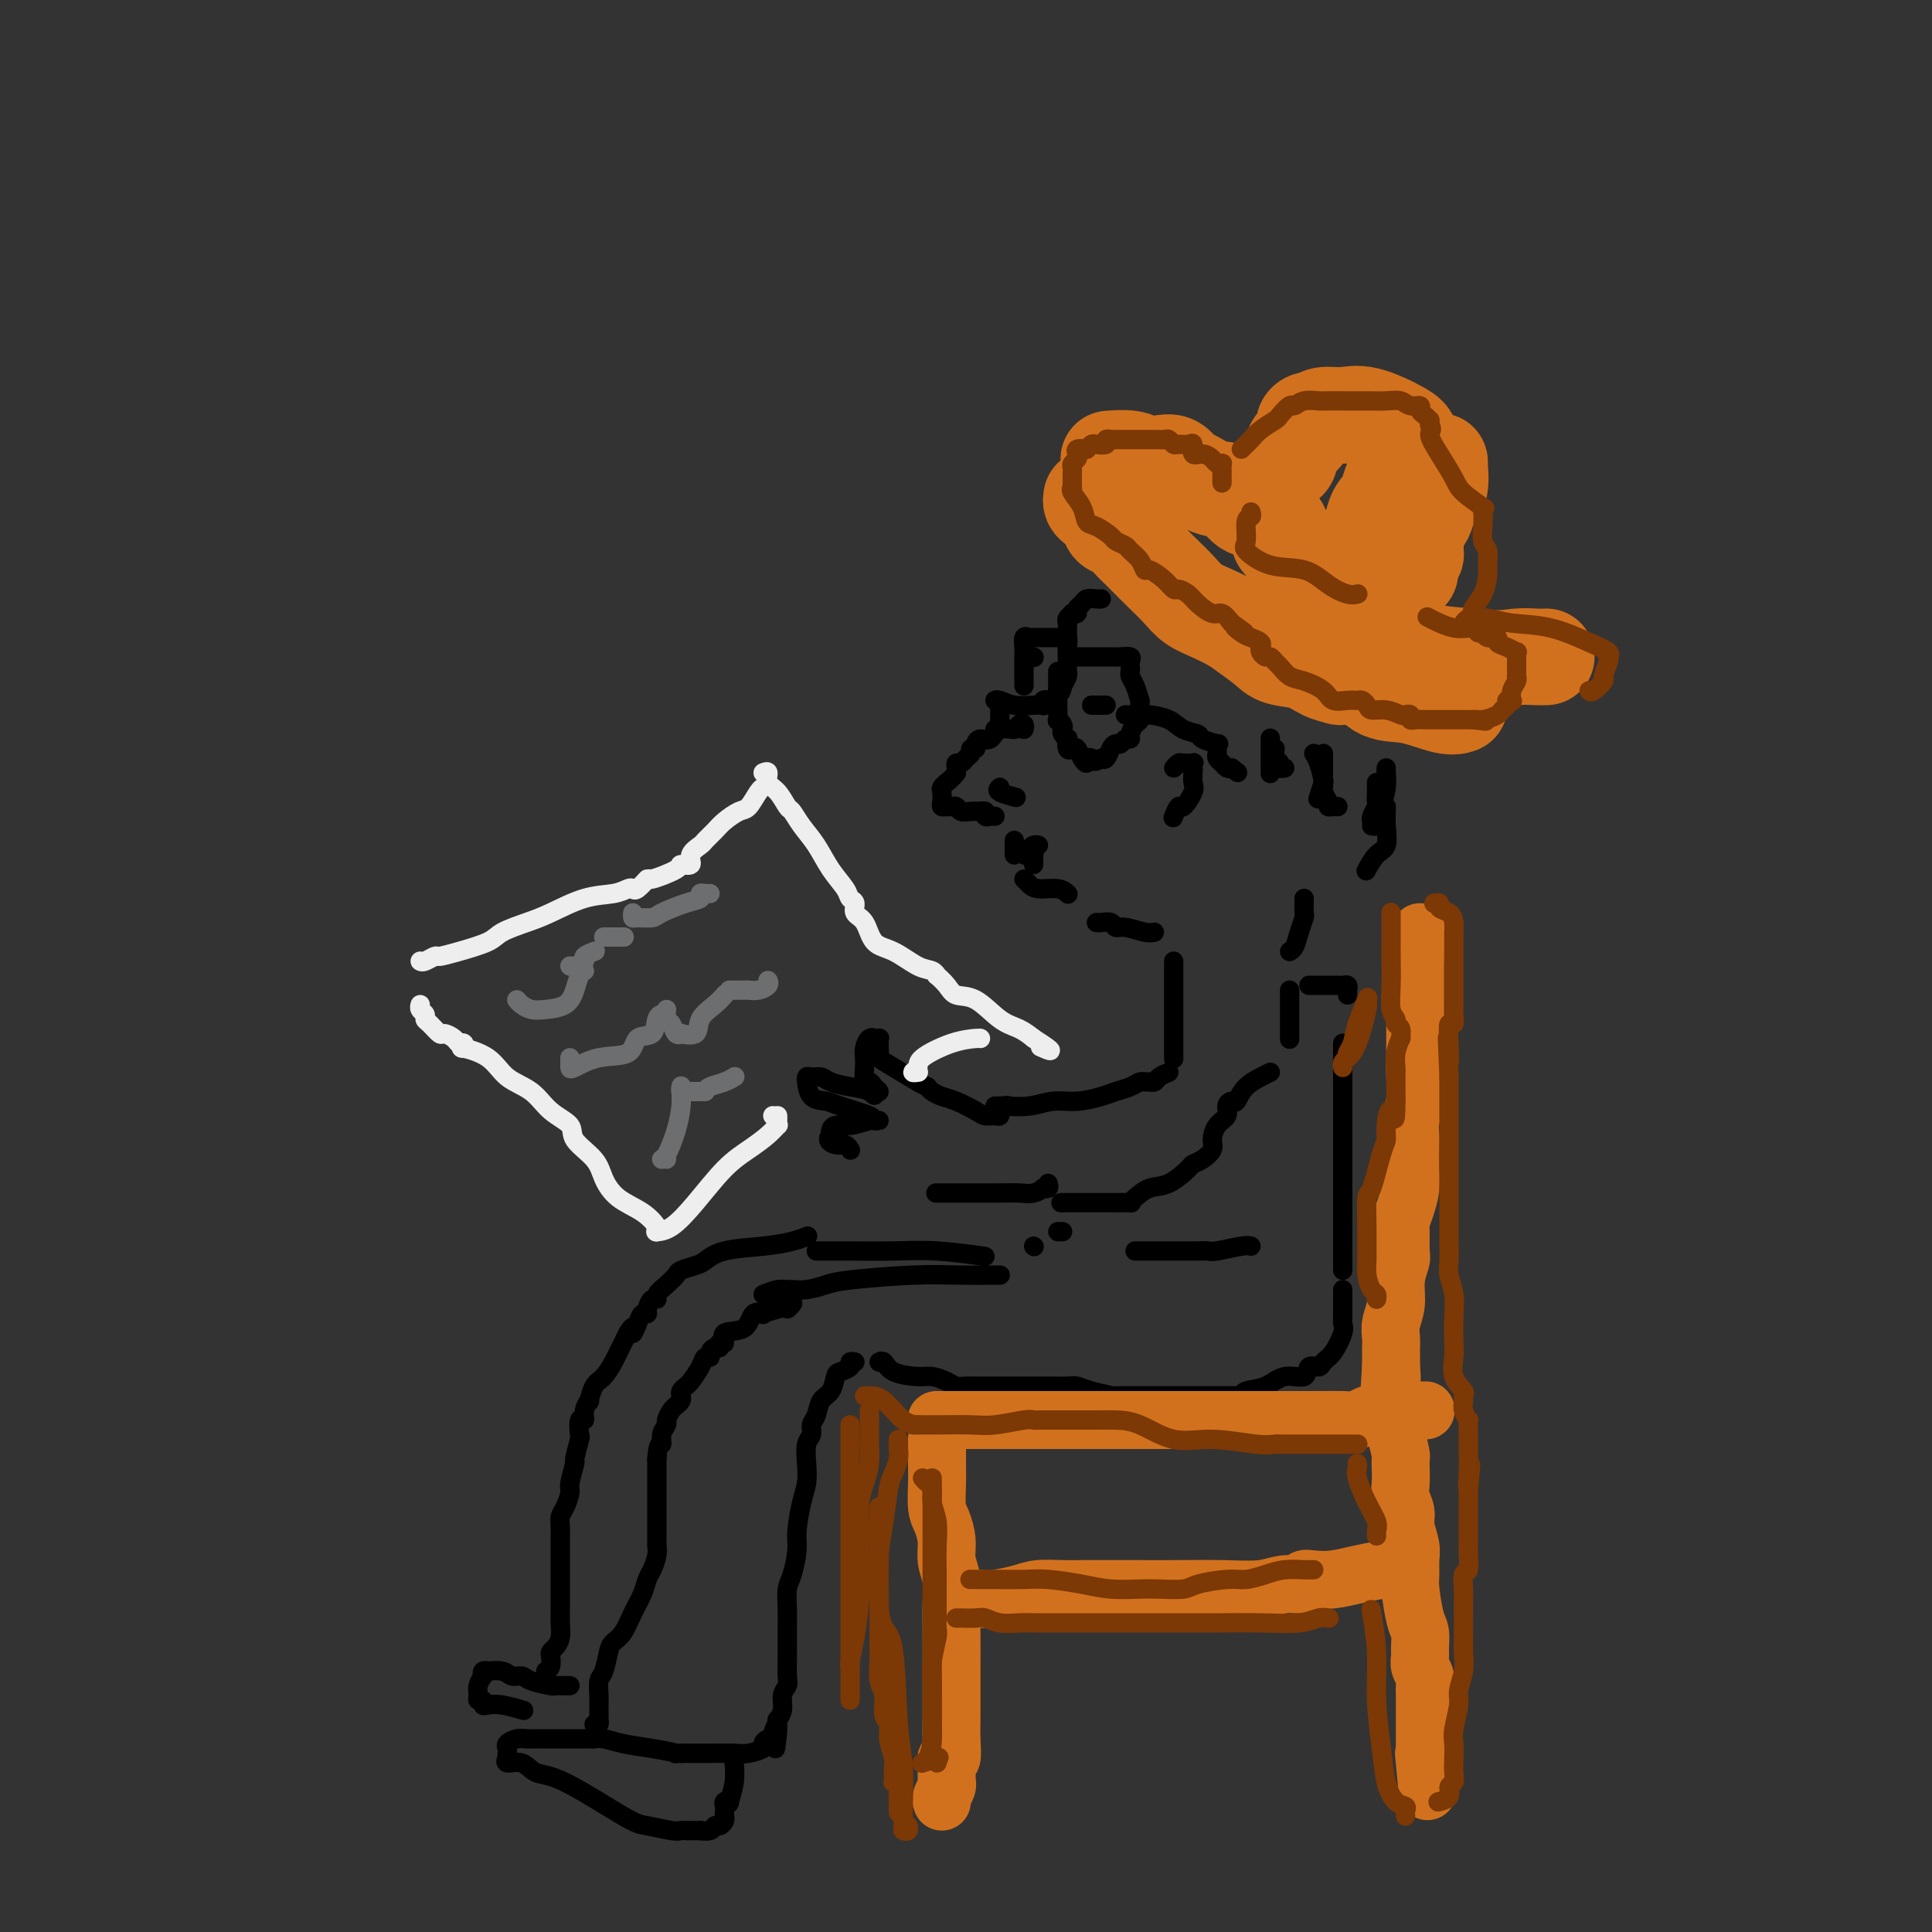 <svg viewBox='0 0 400 400' version='1.1' xmlns='http://www.w3.org/2000/svg' xmlns:xlink='http://www.w3.org/1999/xlink'><rect x="0" y="0" width="400" height="400" fill="#333333" stroke="none"/><g fill='none' stroke='rgb(210,113,29)' stroke-width='20' stroke-linecap='round' stroke-linejoin='round'><path d='M226,103c-0.057,0.355 -0.115,0.710 0,1c0.115,0.290 0.401,0.514 1,1c0.599,0.486 1.511,1.232 2,2c0.489,0.768 0.554,1.557 1,2c0.446,0.443 1.272,0.540 2,1c0.728,0.460 1.357,1.285 2,2c0.643,0.715 1.301,1.322 2,2c0.699,0.678 1.439,1.427 2,2c0.561,0.573 0.944,0.969 2,2c1.056,1.031 2.784,2.698 4,4c1.216,1.302 1.918,2.239 3,3c1.082,0.761 2.542,1.346 4,2c1.458,0.654 2.914,1.379 4,2c1.086,0.621 1.802,1.140 3,2c1.198,0.860 2.878,2.062 4,3c1.122,0.938 1.684,1.611 3,2c1.316,0.389 3.384,0.494 5,1c1.616,0.506 2.780,1.414 4,2c1.220,0.586 2.497,0.848 3,1c0.503,0.152 0.231,0.192 1,0c0.769,-0.192 2.578,-0.615 4,0c1.422,0.615 2.459,2.270 4,3c1.541,0.730 3.588,0.536 6,1c2.412,0.464 5.188,1.586 7,2c1.812,0.414 2.661,0.118 3,0c0.339,-0.118 0.170,-0.059 0,0'/><path d='M230,95c-0.381,0.029 -0.762,0.059 0,0c0.762,-0.059 2.666,-0.205 4,0c1.334,0.205 2.099,0.761 3,1c0.901,0.239 1.938,0.163 3,0c1.062,-0.163 2.150,-0.411 3,0c0.850,0.411 1.462,1.480 2,2c0.538,0.520 1.001,0.491 2,1c0.999,0.509 2.532,1.555 4,2c1.468,0.445 2.870,0.290 4,1c1.130,0.710 1.987,2.284 3,3c1.013,0.716 2.181,0.573 3,1c0.819,0.427 1.290,1.423 2,2c0.710,0.577 1.660,0.734 2,1c0.340,0.266 0.071,0.639 0,1c-0.071,0.361 0.055,0.709 0,1c-0.055,0.291 -0.292,0.525 0,1c0.292,0.475 1.113,1.193 2,2c0.887,0.807 1.839,1.704 3,3c1.161,1.296 2.531,2.990 4,4c1.469,1.010 3.038,1.338 4,2c0.962,0.662 1.319,1.660 2,2c0.681,0.340 1.687,0.021 2,0c0.313,-0.021 -0.065,0.257 0,1c0.065,0.743 0.574,1.952 1,3c0.426,1.048 0.768,1.936 3,3c2.232,1.064 6.352,2.304 10,3c3.648,0.696 6.824,0.848 10,1'/><path d='M306,136c4.695,0.619 6.434,0.166 8,0c1.566,-0.166 2.960,-0.045 4,0c1.040,0.045 1.726,0.013 2,0c0.274,-0.013 0.137,-0.006 0,0'/><path d='M261,101c1.068,-1.051 2.136,-2.102 3,-3c0.864,-0.898 1.523,-1.645 2,-2c0.477,-0.355 0.772,-0.320 1,-1c0.228,-0.680 0.389,-2.076 1,-3c0.611,-0.924 1.671,-1.376 2,-2c0.329,-0.624 -0.072,-1.420 0,-2c0.072,-0.580 0.616,-0.943 1,-1c0.384,-0.057 0.607,0.190 1,0c0.393,-0.190 0.957,-0.819 2,-1c1.043,-0.181 2.566,0.087 4,0c1.434,-0.087 2.779,-0.529 5,0c2.221,0.529 5.317,2.029 7,3c1.683,0.971 1.951,1.411 2,2c0.049,0.589 -0.123,1.326 0,2c0.123,0.674 0.542,1.287 0,2c-0.542,0.713 -2.043,1.528 -3,3c-0.957,1.472 -1.370,3.602 -2,5c-0.630,1.398 -1.476,2.063 -2,3c-0.524,0.937 -0.724,2.147 -1,3c-0.276,0.853 -0.627,1.350 -1,2c-0.373,0.650 -0.767,1.452 -1,2c-0.233,0.548 -0.306,0.840 -1,1c-0.694,0.160 -2.011,0.187 -3,1c-0.989,0.813 -1.651,2.411 -3,3c-1.349,0.589 -3.385,0.168 -4,0c-0.615,-0.168 0.193,-0.084 1,0'/><path d='M272,118c-1.159,0.713 0.944,-0.005 2,0c1.056,0.005 1.067,0.733 2,0c0.933,-0.733 2.790,-2.928 4,-4c1.210,-1.072 1.774,-1.021 2,-1c0.226,0.021 0.113,0.010 0,0'/><path d='M292,111c0.000,0.342 0.000,0.684 0,1c-0.000,0.316 -0.001,0.606 0,1c0.001,0.394 0.004,0.891 0,1c-0.004,0.109 -0.015,-0.170 0,0c0.015,0.170 0.057,0.790 0,1c-0.057,0.210 -0.213,0.009 0,0c0.213,-0.009 0.796,0.175 1,0c0.204,-0.175 0.028,-0.708 0,-1c-0.028,-0.292 0.091,-0.344 0,-1c-0.091,-0.656 -0.393,-1.918 0,-3c0.393,-1.082 1.479,-1.985 2,-3c0.521,-1.015 0.476,-2.143 1,-3c0.524,-0.857 1.618,-1.444 2,-3c0.382,-1.556 0.052,-4.082 0,-5c-0.052,-0.918 0.173,-0.228 0,0c-0.173,0.228 -0.744,-0.006 -1,0c-0.256,0.006 -0.198,0.251 -1,1c-0.802,0.749 -2.464,2.003 -3,4c-0.536,1.997 0.052,4.738 0,6c-0.052,1.262 -0.746,1.045 -1,2c-0.254,0.955 -0.068,3.081 0,4c0.068,0.919 0.018,0.632 0,1c-0.018,0.368 -0.005,1.391 0,2c0.005,0.609 0.003,0.805 0,1'/><path d='M292,117c-0.167,2.667 -0.083,1.333 0,0'/></g>
<g fill='none' stroke='rgb(0,0,0)' stroke-width='4' stroke-linecap='round' stroke-linejoin='round'><path d='M228,124c-0.218,0.024 -0.435,0.049 -1,0c-0.565,-0.049 -1.476,-0.171 -2,0c-0.524,0.171 -0.661,0.633 -1,1c-0.339,0.367 -0.879,0.637 -1,1c-0.121,0.363 0.178,0.818 0,1c-0.178,0.182 -0.832,0.090 -1,0c-0.168,-0.090 0.151,-0.178 0,0c-0.151,0.178 -0.773,0.621 -1,1c-0.227,0.379 -0.061,0.693 0,1c0.061,0.307 0.016,0.607 0,1c-0.016,0.393 -0.004,0.877 0,1c0.004,0.123 0.001,-0.117 0,0c-0.001,0.117 -0.000,0.591 0,1c0.000,0.409 0.000,0.754 0,1c-0.000,0.246 0.000,0.395 0,1c-0.000,0.605 -0.000,1.668 0,2c0.000,0.332 0.001,-0.066 0,0c-0.001,0.066 -0.003,0.598 0,1c0.003,0.402 0.011,0.675 0,1c-0.011,0.325 -0.041,0.703 0,1c0.041,0.297 0.155,0.513 0,1c-0.155,0.487 -0.577,1.243 -1,2'/><path d='M220,142c-0.415,2.348 -0.952,1.216 -1,1c-0.048,-0.216 0.393,0.482 0,1c-0.393,0.518 -1.621,0.857 -2,1c-0.379,0.143 0.090,0.091 0,0c-0.090,-0.091 -0.740,-0.219 -1,0c-0.260,0.219 -0.129,0.787 0,1c0.129,0.213 0.255,0.071 0,0c-0.255,-0.071 -0.892,-0.072 -2,0c-1.108,0.072 -2.689,0.215 -4,0c-1.311,-0.215 -2.353,-0.789 -3,-1c-0.647,-0.211 -0.899,-0.060 -1,0c-0.101,0.060 -0.050,0.030 0,0'/><path d='M222,136c0.336,-0.000 0.672,-0.001 1,0c0.328,0.001 0.648,0.003 2,0c1.352,-0.003 3.735,-0.012 5,0c1.265,0.012 1.411,0.045 2,0c0.589,-0.045 1.621,-0.167 2,0c0.379,0.167 0.104,0.624 0,1c-0.104,0.376 -0.038,0.673 0,1c0.038,0.327 0.049,0.686 0,1c-0.049,0.314 -0.157,0.585 0,1c0.157,0.415 0.578,0.975 1,2c0.422,1.025 0.846,2.516 1,3c0.154,0.484 0.039,-0.040 0,0c-0.039,0.040 -0.000,0.644 0,1c0.000,0.356 -0.038,0.464 0,1c0.038,0.536 0.151,1.502 0,2c-0.151,0.498 -0.565,0.530 -1,1c-0.435,0.470 -0.890,1.379 -1,2c-0.110,0.621 0.125,0.953 0,1c-0.125,0.047 -0.611,-0.190 -1,0c-0.389,0.190 -0.682,0.808 -1,1c-0.318,0.192 -0.663,-0.041 -1,0c-0.337,0.041 -0.668,0.357 -1,1c-0.332,0.643 -0.666,1.612 -1,2c-0.334,0.388 -0.667,0.194 -1,0'/><path d='M228,157c-1.631,1.233 -1.708,0.314 -2,0c-0.292,-0.314 -0.799,-0.025 -1,0c-0.201,0.025 -0.095,-0.214 0,0c0.095,0.214 0.179,0.883 0,1c-0.179,0.117 -0.623,-0.316 -1,-1c-0.377,-0.684 -0.689,-1.618 -1,-2c-0.311,-0.382 -0.623,-0.210 -1,0c-0.377,0.210 -0.819,0.460 -1,0c-0.181,-0.460 -0.100,-1.628 0,-2c0.100,-0.372 0.219,0.054 0,0c-0.219,-0.054 -0.777,-0.586 -1,-1c-0.223,-0.414 -0.112,-0.710 0,-1c0.112,-0.290 0.226,-0.574 0,-1c-0.226,-0.426 -0.793,-0.996 -1,-1c-0.207,-0.004 -0.056,0.556 0,0c0.056,-0.556 0.015,-2.230 0,-3c-0.015,-0.770 -0.004,-0.636 0,-1c0.004,-0.364 0.001,-1.226 0,-2c-0.001,-0.774 -0.000,-1.462 0,-2c0.000,-0.538 0.000,-0.928 0,-1c-0.000,-0.072 -0.000,0.173 0,0c0.000,-0.173 0.000,-0.764 0,-1c-0.000,-0.236 -0.000,-0.118 0,0'/><path d='M221,136c0.008,-0.370 0.016,-0.740 0,-1c-0.016,-0.260 -0.054,-0.409 0,-1c0.054,-0.591 0.202,-1.622 0,-2c-0.202,-0.378 -0.755,-0.101 -1,0c-0.245,0.101 -0.184,0.028 -1,0c-0.816,-0.028 -2.510,-0.009 -3,0c-0.490,0.009 0.222,0.009 0,0c-0.222,-0.009 -1.380,-0.028 -2,0c-0.620,0.028 -0.702,0.103 -1,0c-0.298,-0.103 -0.812,-0.382 -1,0c-0.188,0.382 -0.050,1.426 0,2c0.050,0.574 0.014,0.679 0,1c-0.014,0.321 -0.004,0.859 0,1c0.004,0.141 0.001,-0.116 0,0c-0.001,0.116 -0.000,0.605 0,1c0.000,0.395 0.000,0.697 0,1c-0.000,0.303 -0.000,0.607 0,1c0.000,0.393 0.000,0.876 0,1c-0.000,0.124 -0.000,-0.111 0,0c0.000,0.111 0.000,0.568 0,1c-0.000,0.432 -0.000,0.838 0,1c0.000,0.162 0.000,0.081 0,0'/><path d='M233,148c0.475,0.001 0.949,0.002 1,0c0.051,-0.002 -0.322,-0.008 0,0c0.322,0.008 1.337,0.030 2,0c0.663,-0.030 0.973,-0.110 2,0c1.027,0.110 2.770,0.412 4,1c1.230,0.588 1.948,1.463 3,2c1.052,0.537 2.440,0.735 3,1c0.560,0.265 0.294,0.596 1,1c0.706,0.404 2.385,0.882 3,1c0.615,0.118 0.168,-0.123 0,0c-0.168,0.123 -0.056,0.611 0,1c0.056,0.389 0.056,0.679 0,1c-0.056,0.321 -0.170,0.674 0,1c0.170,0.326 0.623,0.626 1,1c0.377,0.374 0.679,0.821 1,1c0.321,0.179 0.660,0.089 1,0'/><path d='M255,159c2.167,1.667 1.083,0.833 0,0'/><path d='M243,159c0.370,-0.421 0.740,-0.842 1,-1c0.260,-0.158 0.410,-0.054 1,0c0.590,0.054 1.622,0.059 2,0c0.378,-0.059 0.103,-0.183 0,0c-0.103,0.183 -0.034,0.674 0,1c0.034,0.326 0.035,0.488 0,1c-0.035,0.512 -0.104,1.374 0,2c0.104,0.626 0.381,1.016 0,2c-0.381,0.984 -1.422,2.563 -2,3c-0.578,0.437 -0.694,-0.267 -1,0c-0.306,0.267 -0.802,1.505 -1,2c-0.198,0.495 -0.099,0.248 0,0'/><path d='M229,146c-0.339,0.000 -0.679,0.000 -1,0c-0.321,0.000 -0.625,0.000 -1,0c-0.375,0.000 -0.821,0.000 -1,0c-0.179,0.000 -0.089,0.000 0,0'/><path d='M214,136c0.000,0.000 0.100,0.100 0.1,0.1'/><path d='M207,147c0.001,0.303 0.001,0.607 0,1c-0.001,0.393 -0.004,0.876 0,1c0.004,0.124 0.015,-0.110 0,0c-0.015,0.110 -0.056,0.566 0,1c0.056,0.434 0.207,0.848 0,1c-0.207,0.152 -0.774,0.044 -1,0c-0.226,-0.044 -0.113,-0.022 0,0'/><path d='M212,151c0.104,-0.388 0.208,-0.776 0,-1c-0.208,-0.224 -0.728,-0.285 -1,0c-0.272,0.285 -0.298,0.916 -1,1c-0.702,0.084 -2.082,-0.380 -3,0c-0.918,0.380 -1.374,1.604 -2,2c-0.626,0.396 -1.421,-0.034 -2,0c-0.579,0.034 -0.943,0.534 -1,1c-0.057,0.466 0.192,0.899 0,1c-0.192,0.101 -0.826,-0.132 -1,0c-0.174,0.132 0.111,0.627 0,1c-0.111,0.373 -0.618,0.625 -1,1c-0.382,0.375 -0.638,0.874 -1,1c-0.362,0.126 -0.828,-0.120 -1,0c-0.172,0.120 -0.049,0.606 0,1c0.049,0.394 0.025,0.697 0,1'/><path d='M198,160c-1.088,1.395 -1.808,1.883 -2,2c-0.192,0.117 0.144,-0.137 0,0c-0.144,0.137 -0.768,0.663 -1,1c-0.232,0.337 -0.073,0.483 0,1c0.073,0.517 0.061,1.406 0,2c-0.061,0.594 -0.172,0.895 0,1c0.172,0.105 0.626,0.014 1,0c0.374,-0.014 0.668,0.049 1,0c0.332,-0.049 0.701,-0.209 1,0c0.299,0.209 0.529,0.787 1,1c0.471,0.213 1.183,0.061 2,0c0.817,-0.061 1.738,-0.030 2,0c0.262,0.030 -0.136,0.061 0,0c0.136,-0.061 0.807,-0.212 1,0c0.193,0.212 -0.093,0.789 0,1c0.093,0.211 0.563,0.057 1,0c0.437,-0.057 0.839,-0.016 1,0c0.161,0.016 0.080,0.008 0,0'/><path d='M207,163c-0.333,0.311 -0.667,0.622 0,1c0.667,0.378 2.333,0.822 3,1c0.667,0.178 0.333,0.089 0,0'/><path d='M210,174c0.000,0.445 0.000,0.890 0,1c0.000,0.110 0.000,-0.115 0,0c0.000,0.115 0.000,0.569 0,1c0.000,0.431 0.000,0.837 0,1c0.000,0.163 0.000,0.081 0,0'/><path d='M215,175c-0.300,-0.083 -0.599,-0.166 -1,0c-0.401,0.166 -0.902,0.581 -1,1c-0.098,0.419 0.208,0.841 0,1c-0.208,0.159 -0.932,0.057 -1,0c-0.068,-0.057 0.518,-0.067 1,0c0.482,0.067 0.861,0.210 1,0c0.139,-0.210 0.040,-0.774 0,-1c-0.040,-0.226 -0.020,-0.113 0,0'/><path d='M214,176c0.000,0.339 0.000,0.679 0,1c0.000,0.321 0.000,0.625 0,1c0.000,0.375 -0.000,0.821 0,1c0.000,0.179 0.000,0.089 0,0'/><path d='M212,182c0.301,0.301 0.603,0.603 1,1c0.397,0.397 0.890,0.890 2,1c1.110,0.110 2.837,-0.163 4,0c1.163,0.163 1.761,0.761 2,1c0.239,0.239 0.120,0.120 0,0'/><path d='M274,156c-0.000,0.298 -0.000,0.596 0,1c0.000,0.404 0.001,0.914 0,1c-0.001,0.086 -0.004,-0.253 0,0c0.004,0.253 0.015,1.098 0,2c-0.015,0.902 -0.056,1.860 0,2c0.056,0.140 0.207,-0.539 0,0c-0.207,0.539 -0.774,2.297 -1,3c-0.226,0.703 -0.113,0.352 0,0'/><path d='M263,153c0.000,-0.152 0.000,-0.303 0,0c0.000,0.303 0.000,1.061 0,2c0.000,0.939 0.000,2.061 0,3c0.000,0.939 0.000,1.697 0,2c0.000,0.303 0.000,0.152 0,0'/><path d='M264,155c-0.121,0.762 -0.242,1.525 0,2c0.242,0.475 0.848,0.663 1,1c0.152,0.337 -0.152,0.821 0,1c0.152,0.179 0.758,0.051 1,0c0.242,-0.051 0.121,-0.026 0,0'/><path d='M272,156c0.301,0.439 0.602,0.878 1,2c0.398,1.122 0.894,2.928 1,4c0.106,1.072 -0.178,1.412 0,2c0.178,0.588 0.818,1.426 1,2c0.182,0.574 -0.096,0.886 0,1c0.096,0.114 0.564,0.031 1,0c0.436,-0.031 0.839,-0.009 1,0c0.161,0.009 0.081,0.004 0,0'/><path d='M285,162c0.008,0.635 0.016,1.270 0,2c-0.016,0.730 -0.057,1.555 0,2c0.057,0.445 0.211,0.511 0,1c-0.211,0.489 -0.788,1.401 -1,2c-0.212,0.599 -0.061,0.885 0,1c0.061,0.115 0.030,0.057 0,0'/><path d='M287,159c-0.022,0.182 -0.043,0.364 0,1c0.043,0.636 0.151,1.726 0,3c-0.151,1.274 -0.563,2.734 -1,4c-0.437,1.266 -0.901,2.339 -1,3c-0.099,0.661 0.166,0.909 0,1c-0.166,0.091 -0.762,0.026 -1,0c-0.238,-0.026 -0.119,-0.013 0,0'/><path d='M287,167c0.012,0.195 0.024,0.389 0,1c-0.024,0.611 -0.083,1.638 0,3c0.083,1.362 0.310,3.058 0,4c-0.310,0.942 -1.155,1.129 -2,2c-0.845,0.871 -1.689,2.427 -2,3c-0.311,0.573 -0.089,0.164 0,0c0.089,-0.164 0.044,-0.082 0,0'/><path d='M227,191c0.218,0.033 0.436,0.065 1,0c0.564,-0.065 1.475,-0.228 2,0c0.525,0.228 0.663,0.846 1,1c0.337,0.154 0.874,-0.154 2,0c1.126,0.154 2.842,0.772 4,1c1.158,0.228 1.760,0.065 2,0c0.240,-0.065 0.120,-0.033 0,0'/><path d='M270,186c0.007,0.208 0.013,0.416 0,1c-0.013,0.584 -0.046,1.544 0,2c0.046,0.456 0.170,0.410 0,1c-0.170,0.590 -0.633,1.818 -1,3c-0.367,1.182 -0.637,2.318 -1,3c-0.363,0.682 -0.818,0.909 -1,1c-0.182,0.091 -0.091,0.045 0,0'/><path d='M267,205c0.000,0.784 0.000,1.568 0,2c0.000,0.432 0.000,0.514 0,1c0.000,0.486 -0.000,1.378 0,2c0.000,0.622 0.000,0.976 0,1c0.000,0.024 0.000,-0.282 0,0c0.000,0.282 0.000,1.153 0,2c0.000,0.847 0.000,1.671 0,2c0.000,0.329 0.000,0.165 0,0'/><path d='M263,222c-1.908,0.924 -3.816,1.847 -5,3c-1.184,1.153 -1.644,2.534 -2,3c-0.356,0.466 -0.607,0.015 -1,0c-0.393,-0.015 -0.927,0.404 -1,1c-0.073,0.596 0.315,1.368 0,2c-0.315,0.632 -1.331,1.126 -2,2c-0.669,0.874 -0.989,2.130 -1,3c-0.011,0.870 0.286,1.354 0,2c-0.286,0.646 -1.157,1.453 -2,2c-0.843,0.547 -1.658,0.833 -2,1c-0.342,0.167 -0.212,0.217 -1,1c-0.788,0.783 -2.496,2.301 -4,3c-1.504,0.699 -2.805,0.580 -4,1c-1.195,0.420 -2.282,1.381 -3,2c-0.718,0.619 -1.065,0.898 -1,1c0.065,0.102 0.542,0.027 0,0c-0.542,-0.027 -2.104,-0.007 -4,0c-1.896,0.007 -4.126,0.002 -6,0c-1.874,-0.002 -3.393,-0.001 -4,0c-0.607,0.001 -0.304,0.000 0,0'/><path d='M243,199c0.000,0.316 0.000,0.631 0,1c0.000,0.369 -0.000,0.790 0,1c0.000,0.210 0.000,0.207 0,1c0.000,0.793 0.000,2.381 0,4c0.000,1.619 0.000,3.269 0,5c-0.000,1.731 0.000,3.543 0,5c0.000,1.457 0.000,2.559 0,3c0.000,0.441 0.000,0.220 0,0'/><path d='M242,222c-0.756,0.309 -1.511,0.618 -2,1c-0.489,0.382 -0.710,0.837 -1,1c-0.290,0.163 -0.647,0.033 -1,0c-0.353,-0.033 -0.701,0.032 -1,0c-0.299,-0.032 -0.550,-0.162 -1,0c-0.450,0.162 -1.099,0.617 -2,1c-0.901,0.383 -2.056,0.695 -3,1c-0.944,0.305 -1.679,0.604 -3,1c-1.321,0.396 -3.229,0.891 -5,1c-1.771,0.109 -3.407,-0.167 -5,0c-1.593,0.167 -3.145,0.777 -5,1c-1.855,0.223 -4.013,0.060 -5,0c-0.987,-0.060 -0.804,-0.016 -1,0c-0.196,0.016 -0.770,0.005 -1,0c-0.230,-0.005 -0.115,-0.002 0,0'/><path d='M217,245c0.125,0.415 0.250,0.829 0,1c-0.250,0.171 -0.874,0.098 -1,0c-0.126,-0.098 0.245,-0.223 0,0c-0.245,0.223 -1.106,0.792 -2,1c-0.894,0.208 -1.820,0.056 -3,0c-1.180,-0.056 -2.615,-0.015 -5,0c-2.385,0.015 -5.719,0.004 -8,0c-2.281,-0.004 -3.509,-0.001 -4,0c-0.491,0.001 -0.246,0.001 0,0'/><path d='M209,229c-0.311,-0.121 -0.621,-0.243 -1,0c-0.379,0.243 -0.826,0.850 -1,1c-0.174,0.150 -0.075,-0.158 0,0c0.075,0.158 0.127,0.782 0,1c-0.127,0.218 -0.432,0.031 -1,0c-0.568,-0.031 -1.399,0.094 -2,0c-0.601,-0.094 -0.973,-0.406 -2,-1c-1.027,-0.594 -2.708,-1.468 -4,-2c-1.292,-0.532 -2.194,-0.720 -3,-1c-0.806,-0.280 -1.516,-0.651 -2,-1c-0.484,-0.349 -0.742,-0.674 -1,-1'/><path d='M192,225c-2.055,-1.002 -1.192,-0.506 -2,-1c-0.808,-0.494 -3.288,-1.977 -5,-3c-1.712,-1.023 -2.655,-1.584 -3,-2c-0.345,-0.416 -0.091,-0.686 0,-1c0.091,-0.314 0.021,-0.673 0,-1c-0.021,-0.327 0.009,-0.623 0,-1c-0.009,-0.377 -0.058,-0.835 0,-1c0.058,-0.165 0.222,-0.038 0,0c-0.222,0.038 -0.830,-0.012 -1,0c-0.170,0.012 0.098,0.084 0,0c-0.098,-0.084 -0.563,-0.326 -1,0c-0.437,0.326 -0.846,1.221 -1,2c-0.154,0.779 -0.053,1.441 0,2c0.053,0.559 0.057,1.015 0,2c-0.057,0.985 -0.176,2.499 0,3c0.176,0.501 0.645,-0.010 1,0c0.355,0.010 0.596,0.541 1,1c0.404,0.459 0.973,0.845 1,1c0.027,0.155 -0.486,0.077 -1,0'/><path d='M181,226c0.267,1.441 -0.064,0.544 -1,0c-0.936,-0.544 -2.475,-0.735 -4,-1c-1.525,-0.265 -3.035,-0.602 -4,-1c-0.965,-0.398 -1.383,-0.856 -2,-1c-0.617,-0.144 -1.432,0.024 -2,0c-0.568,-0.024 -0.888,-0.242 -1,0c-0.112,0.242 -0.014,0.942 0,1c0.014,0.058 -0.055,-0.528 0,0c0.055,0.528 0.234,2.170 1,3c0.766,0.830 2.119,0.849 3,1c0.881,0.151 1.290,0.433 3,1c1.710,0.567 4.720,1.419 6,2c1.280,0.581 0.828,0.892 1,1c0.172,0.108 0.968,0.014 1,0c0.032,-0.014 -0.699,0.052 -1,0c-0.301,-0.052 -0.172,-0.221 -1,0c-0.828,0.221 -2.614,0.832 -4,1c-1.386,0.168 -2.373,-0.109 -3,0c-0.627,0.109 -0.893,0.602 -1,1c-0.107,0.398 -0.053,0.699 0,1'/><path d='M172,235c-1.116,1.088 0.093,1.807 1,2c0.907,0.193 1.514,-0.140 2,0c0.486,0.140 0.853,0.754 1,1c0.147,0.246 0.073,0.123 0,0'/><path d='M271,204c0.355,0.000 0.711,0.000 1,0c0.289,-0.000 0.512,-0.001 1,0c0.488,0.001 1.241,0.003 2,0c0.759,-0.003 1.524,-0.011 2,0c0.476,0.011 0.663,0.042 1,0c0.337,-0.042 0.822,-0.155 1,0c0.178,0.155 0.048,0.580 0,1c-0.048,0.420 -0.014,0.834 0,1c0.014,0.166 0.007,0.083 0,0'/><path d='M278,216c0.000,0.760 0.000,1.520 0,2c0.000,0.480 0.000,0.681 0,1c0.000,0.319 0.000,0.756 0,1c0.000,0.244 0.000,0.296 0,1c0.000,0.704 0.000,2.061 0,3c0.000,0.939 0.000,1.460 0,3c0.000,1.540 0.000,4.100 0,6c0.000,1.900 0.000,3.142 0,4c-0.000,0.858 0.000,1.332 0,2c0.000,0.668 0.000,1.529 0,2c0.000,0.471 0.000,0.550 0,1c0.000,0.450 0.000,1.271 0,2c0.000,0.729 0.000,1.367 0,2c-0.000,0.633 0.000,1.262 0,2c0.000,0.738 0.000,1.586 0,2c0.000,0.414 0.000,0.394 0,1c0.000,0.606 0.000,1.837 0,3c0.000,1.163 0.000,2.259 0,3c0.000,0.741 0.000,1.126 0,2c0.000,0.874 0.000,2.235 0,3c0.000,0.765 0.000,0.933 0,1c0.000,0.067 0.000,0.034 0,0'/><path d='M278,267c-0.000,0.394 -0.000,0.788 0,1c0.000,0.212 0.002,0.243 0,1c-0.002,0.757 -0.006,2.241 0,3c0.006,0.759 0.023,0.795 0,1c-0.023,0.205 -0.085,0.581 0,1c0.085,0.419 0.317,0.881 0,2c-0.317,1.119 -1.182,2.896 -2,4c-0.818,1.104 -1.590,1.534 -2,2c-0.410,0.466 -0.457,0.969 -1,1c-0.543,0.031 -1.582,-0.409 -2,0c-0.418,0.409 -0.216,1.669 -1,2c-0.784,0.331 -2.553,-0.265 -4,0c-1.447,0.265 -2.571,1.392 -4,2c-1.429,0.608 -3.162,0.699 -4,1c-0.838,0.301 -0.780,0.813 -1,1c-0.220,0.187 -0.717,0.050 -1,0c-0.283,-0.050 -0.351,-0.013 -1,0c-0.649,0.013 -1.880,0.004 -3,0c-1.120,-0.004 -2.131,-0.001 -3,0c-0.869,0.001 -1.597,0.000 -2,0c-0.403,-0.000 -0.480,-0.000 -1,0c-0.520,0.000 -1.484,0.000 -2,0c-0.516,-0.000 -0.586,-0.000 -1,0c-0.414,0.000 -1.173,0.000 -2,0c-0.827,-0.000 -1.723,-0.000 -3,0c-1.277,0.000 -2.936,0.000 -4,0c-1.064,-0.000 -1.532,-0.000 -2,0'/><path d='M232,289c-3.810,0.044 -1.836,0.155 -2,0c-0.164,-0.155 -2.466,-0.578 -4,-1c-1.534,-0.422 -2.299,-0.845 -3,-1c-0.701,-0.155 -1.339,-0.041 -2,0c-0.661,0.041 -1.347,0.011 -2,0c-0.653,-0.011 -1.274,-0.003 -3,0c-1.726,0.003 -4.556,0.001 -6,0c-1.444,-0.001 -1.503,-0.000 -2,0c-0.497,0.000 -1.431,-0.000 -2,0c-0.569,0.000 -0.771,0.001 -1,0c-0.229,-0.001 -0.483,-0.003 -1,0c-0.517,0.003 -1.297,0.011 -2,0c-0.703,-0.011 -1.330,-0.041 -2,0c-0.670,0.041 -1.384,0.153 -2,0c-0.616,-0.153 -1.135,-0.570 -2,-1c-0.865,-0.430 -2.078,-0.872 -3,-1c-0.922,-0.128 -1.554,0.057 -3,0c-1.446,-0.057 -3.707,-0.355 -5,-1c-1.293,-0.645 -1.617,-1.635 -2,-2c-0.383,-0.365 -0.824,-0.104 -1,0c-0.176,0.104 -0.088,0.052 0,0'/><path d='M177,282c-0.476,-0.085 -0.953,-0.171 -1,0c-0.047,0.171 0.334,0.597 0,1c-0.334,0.403 -1.385,0.783 -2,1c-0.615,0.217 -0.796,0.270 -1,1c-0.204,0.730 -0.432,2.135 -1,3c-0.568,0.865 -1.476,1.189 -2,2c-0.524,0.811 -0.662,2.110 -1,3c-0.338,0.890 -0.874,1.372 -1,2c-0.126,0.628 0.160,1.404 0,2c-0.160,0.596 -0.765,1.013 -1,2c-0.235,0.987 -0.101,2.544 0,4c0.101,1.456 0.168,2.809 0,4c-0.168,1.191 -0.571,2.218 -1,4c-0.429,1.782 -0.886,4.318 -1,6c-0.114,1.682 0.113,2.510 0,4c-0.113,1.490 -0.566,3.644 -1,5c-0.434,1.356 -0.848,1.915 -1,3c-0.152,1.085 -0.041,2.696 0,4c0.041,1.304 0.012,2.299 0,4c-0.012,1.701 -0.007,4.107 0,5c0.007,0.893 0.017,0.273 0,1c-0.017,0.727 -0.061,2.801 0,4c0.061,1.199 0.227,1.522 0,2c-0.227,0.478 -0.845,1.112 -1,2c-0.155,0.888 0.154,2.032 0,3c-0.154,0.968 -0.772,1.761 -1,2c-0.228,0.239 -0.065,-0.074 0,0c0.065,0.074 0.033,0.537 0,1'/><path d='M161,357c-1.019,9.465 -0.067,3.128 0,1c0.067,-2.128 -0.750,-0.046 -1,1c-0.250,1.046 0.067,1.054 0,1c-0.067,-0.054 -0.519,-0.172 -1,0c-0.481,0.172 -0.992,0.635 -1,1c-0.008,0.365 0.488,0.634 0,1c-0.488,0.366 -1.961,0.830 -3,1c-1.039,0.170 -1.643,0.046 -3,0c-1.357,-0.046 -3.467,-0.012 -5,0c-1.533,0.012 -2.490,0.003 -3,0c-0.510,-0.003 -0.574,-0.001 -1,0c-0.426,0.001 -1.213,0.000 -2,0'/><path d='M141,363c-2.171,0.049 -0.600,0.171 -1,0c-0.400,-0.171 -2.773,-0.634 -5,-1c-2.227,-0.366 -4.308,-0.634 -6,-1c-1.692,-0.366 -2.994,-0.829 -4,-1c-1.006,-0.171 -1.716,-0.049 -2,0c-0.284,0.049 -0.142,0.024 0,0'/><path d='M123,357c0.423,0.120 0.845,0.239 1,0c0.155,-0.239 0.041,-0.837 0,-1c-0.041,-0.163 -0.011,0.109 0,0c0.011,-0.109 0.002,-0.600 0,-1c-0.002,-0.400 0.002,-0.710 0,-1c-0.002,-0.290 -0.012,-0.560 0,-1c0.012,-0.440 0.044,-1.049 0,-2c-0.044,-0.951 -0.163,-2.245 0,-3c0.163,-0.755 0.610,-0.970 1,-2c0.390,-1.030 0.724,-2.873 1,-4c0.276,-1.127 0.494,-1.538 1,-2c0.506,-0.462 1.301,-0.976 2,-2c0.699,-1.024 1.301,-2.557 2,-4c0.699,-1.443 1.494,-2.797 2,-4c0.506,-1.203 0.724,-2.254 1,-3c0.276,-0.746 0.610,-1.187 1,-2c0.390,-0.813 0.837,-1.999 1,-3c0.163,-1.001 0.044,-1.819 0,-2c-0.044,-0.181 -0.012,0.273 0,0c0.012,-0.273 0.003,-1.275 0,-2c-0.003,-0.725 -0.001,-1.172 0,-2c0.001,-0.828 0.000,-2.035 0,-3c-0.000,-0.965 -0.000,-1.687 0,-2c0.000,-0.313 0.000,-0.216 0,-1c-0.000,-0.784 -0.000,-2.448 0,-3c0.000,-0.552 0.000,0.007 0,0c-0.000,-0.007 -0.000,-0.579 0,-1c0.000,-0.421 0.000,-0.690 0,-1c-0.000,-0.310 -0.000,-0.660 0,-1c0.000,-0.340 0.000,-0.668 0,-1c-0.000,-0.332 -0.000,-0.666 0,-1'/><path d='M136,302c0.244,-3.682 0.853,-2.888 1,-3c0.147,-0.112 -0.168,-1.129 0,-2c0.168,-0.871 0.819,-1.595 1,-2c0.181,-0.405 -0.109,-0.490 0,-1c0.109,-0.510 0.617,-1.446 1,-2c0.383,-0.554 0.642,-0.726 1,-1c0.358,-0.274 0.816,-0.649 1,-1c0.184,-0.351 0.095,-0.678 0,-1c-0.095,-0.322 -0.194,-0.640 0,-1c0.194,-0.360 0.683,-0.761 1,-1c0.317,-0.239 0.462,-0.315 1,-1c0.538,-0.685 1.467,-1.977 2,-3c0.533,-1.023 0.669,-1.775 1,-2c0.331,-0.225 0.858,0.079 1,0c0.142,-0.079 -0.101,-0.541 0,-1c0.101,-0.459 0.545,-0.915 1,-1c0.455,-0.085 0.920,0.201 1,0c0.080,-0.201 -0.226,-0.888 0,-1c0.226,-0.112 0.983,0.352 1,0c0.017,-0.352 -0.705,-1.519 0,-2c0.705,-0.481 2.838,-0.275 4,-1c1.162,-0.725 1.353,-2.380 2,-3c0.647,-0.620 1.751,-0.205 2,0c0.249,0.205 -0.357,0.202 0,0c0.357,-0.202 1.679,-0.601 3,-1'/><path d='M161,271c2.095,-0.714 1.833,0.000 2,0c0.167,-0.000 0.762,-0.714 1,-1c0.238,-0.286 0.119,-0.143 0,0'/><path d='M122,360c-0.159,0.000 -0.318,0.000 -1,0c-0.682,-0.000 -1.889,-0.000 -3,0c-1.111,0.000 -2.128,0.000 -3,0c-0.872,-0.000 -1.598,-0.001 -2,0c-0.402,0.001 -0.479,0.003 -1,0c-0.521,-0.003 -1.484,-0.012 -2,0c-0.516,0.012 -0.583,0.044 -1,0c-0.417,-0.044 -1.184,-0.165 -2,0c-0.816,0.165 -1.682,0.618 -2,1c-0.318,0.382 -0.088,0.695 0,1c0.088,0.305 0.033,0.602 0,1c-0.033,0.398 -0.043,0.899 0,1c0.043,0.101 0.138,-0.196 0,0c-0.138,0.196 -0.511,0.886 0,1c0.511,0.114 1.905,-0.349 3,0c1.095,0.349 1.890,1.509 3,2c1.110,0.491 2.535,0.314 6,2c3.465,1.686 8.970,5.236 12,7c3.030,1.764 3.585,1.740 5,2c1.415,0.260 3.688,0.802 5,1c1.312,0.198 1.661,0.053 2,0c0.339,-0.053 0.668,-0.014 1,0c0.332,0.014 0.666,0.004 1,0c0.334,-0.004 0.667,-0.001 1,0c0.333,0.001 0.667,0.001 1,0'/><path d='M145,379c1.593,0.138 0.077,-0.019 0,0c-0.077,0.019 1.286,0.212 2,0c0.714,-0.212 0.780,-0.830 1,-1c0.220,-0.170 0.595,0.109 1,0c0.405,-0.109 0.839,-0.607 1,-1c0.161,-0.393 0.047,-0.680 0,-1c-0.047,-0.320 -0.028,-0.671 0,-1c0.028,-0.329 0.064,-0.635 0,-1c-0.064,-0.365 -0.227,-0.788 0,-1c0.227,-0.212 0.845,-0.211 1,0c0.155,0.211 -0.154,0.634 0,0c0.154,-0.634 0.772,-2.325 1,-4c0.228,-1.675 0.065,-3.336 0,-4c-0.065,-0.664 -0.033,-0.332 0,0'/><path d='M118,349c-0.197,0.006 -0.395,0.012 -1,0c-0.605,-0.012 -1.619,-0.041 -2,0c-0.381,0.041 -0.131,0.151 -1,0c-0.869,-0.151 -2.857,-0.562 -4,-1c-1.143,-0.438 -1.440,-0.902 -2,-1c-0.560,-0.098 -1.383,0.169 -2,0c-0.617,-0.169 -1.027,-0.773 -2,-1c-0.973,-0.227 -2.508,-0.076 -3,0c-0.492,0.076 0.061,0.079 0,0c-0.061,-0.079 -0.734,-0.239 -1,0c-0.266,0.239 -0.125,0.877 0,1c0.125,0.123 0.234,-0.269 0,0c-0.234,0.269 -0.809,1.200 -1,2c-0.191,0.800 0.003,1.468 0,2c-0.003,0.532 -0.204,0.926 0,1c0.204,0.074 0.812,-0.173 1,0c0.188,0.173 -0.043,0.764 0,1c0.043,0.236 0.362,0.115 1,0c0.638,-0.115 1.595,-0.223 3,0c1.405,0.223 3.259,0.778 4,1c0.741,0.222 0.371,0.111 0,0'/><path d='M113,346c0.417,-0.221 0.833,-0.443 1,-1c0.167,-0.557 0.083,-1.451 0,-2c-0.083,-0.549 -0.166,-0.753 0,-1c0.166,-0.247 0.580,-0.537 1,-1c0.420,-0.463 0.844,-1.100 1,-2c0.156,-0.900 0.042,-2.064 0,-3c-0.042,-0.936 -0.011,-1.644 0,-3c0.011,-1.356 0.003,-3.360 0,-5c-0.003,-1.640 -0.002,-2.915 0,-4c0.002,-1.085 0.003,-1.980 0,-3c-0.003,-1.020 -0.011,-2.164 0,-3c0.011,-0.836 0.040,-1.362 0,-2c-0.040,-0.638 -0.150,-1.387 0,-2c0.150,-0.613 0.561,-1.088 1,-2c0.439,-0.912 0.906,-2.259 1,-3c0.094,-0.741 -0.185,-0.875 0,-2c0.185,-1.125 0.833,-3.241 1,-4c0.167,-0.759 -0.147,-0.160 0,-1c0.147,-0.840 0.756,-3.120 1,-4c0.244,-0.880 0.122,-0.359 0,-1c-0.122,-0.641 -0.243,-2.442 0,-3c0.243,-0.558 0.852,0.128 1,0c0.148,-0.128 -0.165,-1.069 0,-2c0.165,-0.931 0.807,-1.853 1,-2c0.193,-0.147 -0.065,0.480 0,0c0.065,-0.480 0.451,-2.068 1,-3c0.549,-0.932 1.260,-1.208 2,-2c0.740,-0.792 1.508,-2.099 2,-3c0.492,-0.901 0.710,-1.396 1,-2c0.290,-0.604 0.654,-1.315 1,-2c0.346,-0.685 0.673,-1.342 1,-2'/><path d='M130,276c1.724,-2.696 1.036,-0.437 1,0c-0.036,0.437 0.582,-0.948 1,-2c0.418,-1.052 0.638,-1.770 1,-2c0.362,-0.230 0.866,0.027 1,0c0.134,-0.027 -0.102,-0.339 0,-1c0.102,-0.661 0.542,-1.672 1,-2c0.458,-0.328 0.933,0.029 1,0c0.067,-0.029 -0.273,-0.442 0,-1c0.273,-0.558 1.161,-1.262 2,-2c0.839,-0.738 1.631,-1.511 2,-2c0.369,-0.489 0.316,-0.694 1,-1c0.684,-0.306 2.104,-0.712 3,-1c0.896,-0.288 1.267,-0.459 2,-1c0.733,-0.541 1.829,-1.452 4,-2c2.171,-0.548 5.417,-0.735 8,-1c2.583,-0.265 4.503,-0.610 6,-1c1.497,-0.390 2.571,-0.826 3,-1c0.429,-0.174 0.215,-0.087 0,0'/><path d='M158,268c1.055,-0.424 2.110,-0.849 3,-1c0.890,-0.151 1.616,-0.029 2,0c0.384,0.029 0.427,-0.034 1,0c0.573,0.034 1.677,0.167 3,0c1.323,-0.167 2.865,-0.633 4,-1c1.135,-0.367 1.863,-0.634 5,-1c3.137,-0.366 8.683,-0.830 13,-1c4.317,-0.170 7.405,-0.046 10,0c2.595,0.046 4.695,0.012 6,0c1.305,-0.012 1.813,-0.003 2,0c0.187,0.003 0.053,0.001 0,0c-0.053,-0.001 -0.027,-0.000 0,0'/><path d='M219,255c0.422,0.000 0.844,0.000 1,0c0.156,0.000 0.044,0.000 0,0c-0.044,-0.000 -0.022,0.000 0,0'/><path d='M235,259c0.310,0.000 0.620,0.000 1,0c0.380,-0.000 0.831,-0.000 1,0c0.169,0.000 0.058,0.000 1,0c0.942,-0.000 2.939,-0.000 4,0c1.061,0.000 1.187,0.001 2,0c0.813,-0.001 2.312,-0.004 3,0c0.688,0.004 0.566,0.015 1,0c0.434,-0.015 1.423,-0.057 2,0c0.577,0.057 0.742,0.211 2,0c1.258,-0.211 3.608,-0.788 5,-1c1.392,-0.212 1.826,-0.061 2,0c0.174,0.061 0.087,0.030 0,0'/><path d='M214,258c0.000,0.000 0.100,0.100 0.1,0.1'/><path d='M169,259c-0.038,0.002 -0.075,0.004 1,0c1.075,-0.004 3.263,-0.015 6,0c2.737,0.015 6.022,0.056 9,0c2.978,-0.056 5.648,-0.207 9,0c3.352,0.207 7.386,0.774 9,1c1.614,0.226 0.807,0.113 0,0'/></g>
<g fill='none' stroke='rgb(210,113,29)' stroke-width='12' stroke-linecap='round' stroke-linejoin='round'><path d='M194,294c-0.090,0.000 -0.181,0.000 0,0c0.181,0.000 0.632,0.000 1,0c0.368,0.000 0.652,0.000 1,0c0.348,0.000 0.761,0.000 1,0c0.239,0.000 0.306,0.000 1,0c0.694,0.000 2.017,-0.000 3,0c0.983,0.000 1.628,0.000 2,0c0.372,0.000 0.472,0.000 1,0c0.528,0.000 1.483,0.000 2,0c0.517,0.000 0.596,0.000 1,0c0.404,0.000 1.135,0.000 2,0c0.865,-0.000 1.866,0.000 3,0c1.134,0.000 2.401,0.000 4,0c1.599,0.000 3.531,0.000 5,0c1.469,0.000 2.477,0.000 3,0c0.523,0.000 0.563,0.000 1,0c0.437,0.000 1.272,0.000 2,0c0.728,0.000 1.350,0.000 2,0c0.650,0.000 1.328,0.000 2,0c0.672,0.000 1.339,0.000 2,0c0.661,0.000 1.316,0.000 2,0c0.684,0.000 1.396,0.000 2,0c0.604,0.000 1.099,0.000 2,0c0.901,0.000 2.209,0.000 3,0c0.791,0.000 1.063,0.000 2,0c0.937,0.000 2.537,0.000 4,0c1.463,0.000 2.790,0.000 4,0c1.210,0.000 2.304,0.000 3,0c0.696,0.000 0.995,0.000 2,0c1.005,0.000 2.716,0.000 4,0c1.284,0.000 2.142,0.000 3,0'/><path d='M264,294c11.349,0.000 4.722,0.000 3,0c-1.722,-0.000 1.460,-0.000 3,0c1.540,0.000 1.438,0.001 2,0c0.562,-0.001 1.787,-0.003 2,0c0.213,0.003 -0.587,0.011 0,0c0.587,-0.011 2.559,-0.041 4,0c1.441,0.041 2.349,0.155 3,0c0.651,-0.155 1.043,-0.577 2,-1c0.957,-0.423 2.477,-0.845 4,-1c1.523,-0.155 3.047,-0.041 4,0c0.953,0.041 1.333,0.011 2,0c0.667,-0.011 1.619,-0.003 2,0c0.381,0.003 0.190,0.002 0,0'/><path d='M194,298c0.002,0.055 0.003,0.110 0,1c-0.003,0.890 -0.011,2.614 0,4c0.011,1.386 0.040,2.432 0,4c-0.040,1.568 -0.151,3.657 0,5c0.151,1.343 0.562,1.938 1,3c0.438,1.062 0.902,2.590 1,4c0.098,1.410 -0.170,2.702 0,4c0.170,1.298 0.778,2.603 1,4c0.222,1.397 0.060,2.886 0,5c-0.060,2.114 -0.016,4.852 0,7c0.016,2.148 0.004,3.704 0,5c-0.004,1.296 -0.001,2.330 0,3c0.001,0.670 0.001,0.976 0,2c-0.001,1.024 -0.004,2.766 0,4c0.004,1.234 0.015,1.959 0,3c-0.015,1.041 -0.057,2.396 0,4c0.057,1.604 0.211,3.457 0,4c-0.211,0.543 -0.789,-0.223 -1,0c-0.211,0.223 -0.056,1.435 0,2c0.056,0.565 0.011,0.484 0,1c-0.011,0.516 0.011,1.631 0,2c-0.011,0.369 -0.055,-0.006 0,0c0.055,0.006 0.211,0.393 0,1c-0.211,0.607 -0.788,1.433 -1,2c-0.212,0.567 -0.061,0.876 0,1c0.061,0.124 0.030,0.062 0,0'/><path d='M203,331c0.790,0.083 1.579,0.166 3,0c1.421,-0.166 3.473,-0.580 5,-1c1.527,-0.420 2.530,-0.845 4,-1c1.470,-0.155 3.408,-0.042 5,0c1.592,0.042 2.838,0.011 4,0c1.162,-0.011 2.239,-0.002 4,0c1.761,0.002 4.206,-0.004 7,0c2.794,0.004 5.937,0.016 9,0c3.063,-0.016 6.045,-0.061 9,0c2.955,0.061 5.882,0.226 8,0c2.118,-0.226 3.426,-0.844 5,-1c1.574,-0.156 3.413,0.152 4,0c0.587,-0.152 -0.077,-0.762 0,-1c0.077,-0.238 0.895,-0.102 2,0c1.105,0.102 2.496,0.171 4,0c1.504,-0.171 3.121,-0.582 5,-1c1.879,-0.418 4.019,-0.844 5,-1c0.981,-0.156 0.803,-0.042 1,0c0.197,0.042 0.771,0.012 1,0c0.229,-0.012 0.115,-0.006 0,0'/><path d='M294,193c0.113,0.351 0.226,0.701 0,1c-0.226,0.299 -0.793,0.546 -1,1c-0.207,0.454 -0.056,1.115 0,2c0.056,0.885 0.015,1.994 0,3c-0.015,1.006 -0.004,1.909 0,3c0.004,1.091 0.001,2.370 0,4c-0.001,1.630 0.001,3.611 0,5c-0.001,1.389 -0.004,2.185 0,3c0.004,0.815 0.015,1.649 0,3c-0.015,1.351 -0.057,3.217 0,5c0.057,1.783 0.211,3.481 0,5c-0.211,1.519 -0.788,2.860 -1,4c-0.212,1.140 -0.060,2.079 0,3c0.060,0.921 0.026,1.822 0,3c-0.026,1.178 -0.045,2.631 0,4c0.045,1.369 0.155,2.654 0,4c-0.155,1.346 -0.576,2.754 -1,4c-0.424,1.246 -0.850,2.331 -1,3c-0.150,0.669 -0.025,0.923 0,2c0.025,1.077 -0.050,2.977 0,4c0.050,1.023 0.224,1.170 0,2c-0.224,0.830 -0.845,2.345 -1,4c-0.155,1.655 0.154,3.452 0,5c-0.154,1.548 -0.773,2.848 -1,4c-0.227,1.152 -0.061,2.157 0,3c0.061,0.843 0.016,1.525 0,2c-0.016,0.475 -0.004,0.743 0,1c0.004,0.257 0.001,0.502 0,1c-0.001,0.498 -0.001,1.249 0,2'/><path d='M288,283c-0.931,14.129 -0.260,4.452 0,2c0.260,-2.452 0.108,2.322 0,5c-0.108,2.678 -0.173,3.258 0,4c0.173,0.742 0.582,1.644 1,3c0.418,1.356 0.843,3.167 1,4c0.157,0.833 0.046,0.688 0,1c-0.046,0.312 -0.027,1.083 0,2c0.027,0.917 0.064,1.982 0,3c-0.064,1.018 -0.227,1.991 0,3c0.227,1.009 0.846,2.056 1,3c0.154,0.944 -0.156,1.786 0,3c0.156,1.214 0.776,2.801 1,4c0.224,1.199 0.050,2.011 0,3c-0.050,0.989 0.025,2.156 0,3c-0.025,0.844 -0.150,1.367 0,3c0.150,1.633 0.575,4.377 1,6c0.425,1.623 0.850,2.126 1,3c0.150,0.874 0.026,2.120 0,3c-0.026,0.880 0.046,1.393 0,2c-0.046,0.607 -0.208,1.309 0,2c0.208,0.691 0.788,1.373 1,2c0.212,0.627 0.057,1.200 0,2c-0.057,0.800 -0.015,1.827 0,2c0.015,0.173 0.004,-0.509 0,0c-0.004,0.509 -0.001,2.210 0,3c0.001,0.790 0.000,0.670 0,1c-0.000,0.330 -0.000,1.109 0,2c0.000,0.891 0.000,1.894 0,3c-0.000,1.106 -0.000,2.316 0,3c0.000,0.684 0.000,0.842 0,1'/><path d='M295,364c1.089,12.822 0.311,4.378 0,1c-0.311,-3.378 -0.156,-1.689 0,0'/></g>
<g fill='none' stroke='rgb(124,56,5)' stroke-width='4' stroke-linecap='round' stroke-linejoin='round'><path d='M179,289c0.180,0.000 0.360,0.000 1,0c0.640,0.000 1.738,0.000 3,1c1.262,1.000 2.686,3.000 4,4c1.314,1.000 2.518,1.000 3,1c0.482,0.000 0.241,0.000 0,0'/><path d='M180,292c0.000,0.965 0.001,1.931 0,2c-0.001,0.069 -0.003,-0.758 0,0c0.003,0.758 0.011,3.101 0,4c-0.011,0.899 -0.041,0.355 0,1c0.041,0.645 0.155,2.481 0,4c-0.155,1.519 -0.578,2.723 -1,4c-0.422,1.277 -0.845,2.627 -1,4c-0.155,1.373 -0.044,2.768 0,4c0.044,1.232 0.022,2.302 0,4c-0.022,1.698 -0.044,4.024 0,6c0.044,1.976 0.156,3.601 0,6c-0.156,2.399 -0.578,5.571 -1,8c-0.422,2.429 -0.844,4.116 -1,5c-0.156,0.884 -0.044,0.967 0,1c0.044,0.033 0.022,0.017 0,0'/><path d='M176,295c0.000,-0.047 0.000,-0.094 0,1c0.000,1.094 0.000,3.331 0,6c0.000,2.669 0.000,5.772 0,8c0.000,2.228 0.000,3.582 0,6c0.000,2.418 0.000,5.902 0,9c0.000,3.098 0.000,5.811 0,9c0.000,3.189 0.000,6.855 0,10c0.000,3.145 -0.000,5.770 0,7c0.000,1.230 0.000,1.066 0,1c0.000,-0.066 0.000,-0.033 0,0'/><path d='M186,298c-0.024,0.697 -0.048,1.395 0,2c0.048,0.605 0.167,1.118 0,2c-0.167,0.882 -0.619,2.132 -1,3c-0.381,0.868 -0.691,1.352 -1,3c-0.309,1.648 -0.619,4.459 -1,7c-0.381,2.541 -0.834,4.812 -1,7c-0.166,2.188 -0.044,4.293 0,6c0.044,1.707 0.011,3.017 0,4c-0.011,0.983 0.001,1.640 0,3c-0.001,1.360 -0.015,3.422 0,5c0.015,1.578 0.061,2.673 0,4c-0.061,1.327 -0.228,2.885 0,4c0.228,1.115 0.849,1.787 1,3c0.151,1.213 -0.170,2.968 0,4c0.170,1.032 0.830,1.341 1,2c0.170,0.659 -0.150,1.669 0,3c0.150,1.331 0.771,2.983 1,4c0.229,1.017 0.065,1.400 0,2c-0.065,0.600 -0.032,1.418 0,2c0.032,0.582 0.061,0.929 0,1c-0.061,0.071 -0.212,-0.134 0,0c0.212,0.134 0.789,0.608 1,1c0.211,0.392 0.057,0.701 0,1c-0.057,0.299 -0.015,0.588 0,1c0.015,0.412 0.004,0.945 0,1c-0.004,0.055 -0.001,-0.370 0,0c0.001,0.370 0.000,1.534 0,2c-0.000,0.466 -0.000,0.233 0,0'/><path d='M191,306c0.301,0.376 0.603,0.752 1,1c0.397,0.248 0.891,0.367 1,1c0.109,0.633 -0.167,1.781 0,3c0.167,1.219 0.777,2.508 1,4c0.223,1.492 0.060,3.185 0,5c-0.060,1.815 -0.016,3.751 0,5c0.016,1.249 0.005,1.813 0,3c-0.005,1.187 -0.005,2.999 0,4c0.005,1.001 0.015,1.191 0,2c-0.015,0.809 -0.057,2.237 0,3c0.057,0.763 0.211,0.861 0,2c-0.211,1.139 -0.789,3.319 -1,5c-0.211,1.681 -0.056,2.865 0,4c0.056,1.135 0.013,2.223 0,3c-0.013,0.777 0.004,1.242 0,2c-0.004,0.758 -0.028,1.807 0,3c0.028,1.193 0.110,2.530 0,4c-0.110,1.470 -0.411,3.075 -1,4c-0.589,0.925 -1.466,1.172 -1,1c0.466,-0.172 2.276,-0.763 3,-1c0.724,-0.237 0.362,-0.118 0,0'/><path d='M193,306c-0.000,0.157 -0.000,0.315 0,1c0.000,0.685 0.000,1.898 0,3c-0.000,1.102 -0.000,2.092 0,3c0.000,0.908 0.000,1.732 0,3c-0.000,1.268 -0.000,2.980 0,5c0.000,2.020 0.000,4.347 0,7c-0.000,2.653 -0.000,5.630 0,8c0.000,2.370 0.000,4.132 0,6c-0.000,1.868 -0.001,3.842 0,6c0.001,2.158 0.004,4.500 0,6c-0.004,1.500 -0.015,2.157 0,3c0.015,0.843 0.057,1.872 0,3c-0.057,1.128 -0.211,2.354 0,3c0.211,0.646 0.788,0.712 1,1c0.212,0.288 0.061,0.796 0,1c-0.061,0.204 -0.030,0.102 0,0'/><path d='M182,312c0.001,0.127 0.002,0.254 0,1c-0.002,0.746 -0.008,2.111 0,4c0.008,1.889 0.029,4.303 0,7c-0.029,2.697 -0.109,5.677 0,8c0.109,2.323 0.407,3.990 1,5c0.593,1.010 1.480,1.363 2,5c0.520,3.637 0.674,10.558 1,15c0.326,4.442 0.823,6.407 1,9c0.177,2.593 0.033,5.816 0,8c-0.033,2.184 0.044,3.331 0,4c-0.044,0.669 -0.208,0.860 0,1c0.208,0.140 0.787,0.230 1,0c0.213,-0.230 0.061,-0.780 0,-1c-0.061,-0.220 -0.030,-0.110 0,0'/><path d='M189,295c0.390,0.001 0.779,0.001 1,0c0.221,-0.001 0.272,-0.004 1,0c0.728,0.004 2.132,0.015 4,0c1.868,-0.015 4.201,-0.057 6,0c1.799,0.057 3.065,0.211 5,0c1.935,-0.211 4.540,-0.789 6,-1c1.460,-0.211 1.776,-0.057 2,0c0.224,0.057 0.355,0.015 1,0c0.645,-0.015 1.804,-0.003 3,0c1.196,0.003 2.428,-0.002 4,0c1.572,0.002 3.483,0.010 5,0c1.517,-0.010 2.639,-0.037 4,0c1.361,0.037 2.960,0.140 5,1c2.040,0.860 4.521,2.479 7,3c2.479,0.521 4.955,-0.057 8,0c3.045,0.057 6.659,0.747 9,1c2.341,0.253 3.410,0.068 4,0c0.590,-0.068 0.702,-0.018 1,0c0.298,0.018 0.783,0.005 1,0c0.217,-0.005 0.167,-0.001 1,0c0.833,0.001 2.549,0.000 4,0c1.451,-0.000 2.636,-0.000 4,0c1.364,0.000 2.906,0.000 4,0c1.094,-0.000 1.741,-0.000 2,0c0.259,0.000 0.129,0.000 0,0'/><path d='M281,303c0.044,0.319 0.089,0.638 0,1c-0.089,0.362 -0.311,0.766 0,2c0.311,1.234 1.155,3.297 2,5c0.845,1.703 1.690,3.044 2,4c0.310,0.956 0.083,1.527 0,2c-0.083,0.473 -0.024,0.850 0,1c0.024,0.150 0.012,0.075 0,0'/><path d='M272,325c-0.405,-0.006 -0.811,-0.012 -1,0c-0.189,0.012 -0.162,0.041 -1,0c-0.838,-0.041 -2.543,-0.152 -4,0c-1.457,0.152 -2.667,0.566 -4,1c-1.333,0.434 -2.790,0.887 -4,1c-1.210,0.113 -2.173,-0.113 -4,0c-1.827,0.113 -4.518,0.567 -6,1c-1.482,0.433 -1.755,0.845 -3,1c-1.245,0.155 -3.463,0.052 -5,0c-1.537,-0.052 -2.393,-0.052 -4,0c-1.607,0.052 -3.964,0.158 -6,0c-2.036,-0.158 -3.753,-0.578 -6,-1c-2.247,-0.422 -5.026,-0.845 -7,-1c-1.974,-0.155 -3.142,-0.042 -5,0c-1.858,0.042 -4.405,0.011 -6,0c-1.595,-0.011 -2.237,-0.003 -3,0c-0.763,0.003 -1.647,0.001 -2,0c-0.353,-0.001 -0.177,-0.000 0,0'/><path d='M198,335c-0.034,0.002 -0.068,0.004 0,0c0.068,-0.004 0.238,-0.015 1,0c0.762,0.015 2.117,0.057 3,0c0.883,-0.057 1.295,-0.211 2,0c0.705,0.211 1.703,0.789 3,1c1.297,0.211 2.894,0.057 4,0c1.106,-0.057 1.721,-0.015 4,0c2.279,0.015 6.224,0.004 9,0c2.776,-0.004 4.385,-0.000 7,0c2.615,0.000 6.237,-0.004 10,0c3.763,0.004 7.667,0.015 11,0c3.333,-0.015 6.095,-0.057 9,0c2.905,0.057 5.954,0.211 8,0c2.046,-0.211 3.089,-0.788 4,-1c0.911,-0.212 1.689,-0.061 2,0c0.311,0.061 0.156,0.030 0,0'/><path d='M284,334c-0.120,-0.671 -0.240,-1.342 0,0c0.240,1.342 0.840,4.696 1,8c0.160,3.304 -0.121,6.559 0,10c0.121,3.441 0.645,7.068 1,10c0.355,2.932 0.540,5.167 1,7c0.460,1.833 1.195,3.262 2,4c0.805,0.738 1.680,0.786 2,1c0.320,0.214 0.086,0.596 0,1c-0.086,0.404 -0.025,0.830 0,1c0.025,0.170 0.012,0.085 0,0'/><path d='M298,373c-0.235,0.058 -0.469,0.115 0,0c0.469,-0.115 1.642,-0.404 2,-1c0.358,-0.596 -0.100,-1.500 0,-2c0.100,-0.500 0.758,-0.596 1,-1c0.242,-0.404 0.069,-1.116 0,-2c-0.069,-0.884 -0.034,-1.940 0,-3c0.034,-1.060 0.065,-2.124 0,-3c-0.065,-0.876 -0.228,-1.563 0,-3c0.228,-1.437 0.846,-3.623 1,-5c0.154,-1.377 -0.155,-1.943 0,-3c0.155,-1.057 0.774,-2.604 1,-4c0.226,-1.396 0.061,-2.640 0,-4c-0.061,-1.360 -0.016,-2.834 0,-4c0.016,-1.166 0.003,-2.022 0,-3c-0.003,-0.978 0.003,-2.077 0,-3c-0.003,-0.923 -0.015,-1.669 0,-2c0.015,-0.331 0.057,-0.246 0,-1c-0.057,-0.754 -0.211,-2.347 0,-3c0.211,-0.653 0.789,-0.366 1,-1c0.211,-0.634 0.057,-2.191 0,-3c-0.057,-0.809 -0.015,-0.872 0,-2c0.015,-1.128 0.004,-3.323 0,-4c-0.004,-0.677 -0.001,0.164 0,0c0.001,-0.164 0.000,-1.333 0,-2c-0.000,-0.667 -0.000,-0.834 0,-1c0.000,-0.166 0.000,-0.333 0,-1c-0.000,-0.667 -0.000,-1.833 0,-3'/><path d='M304,309c0.928,-10.327 0.249,-4.146 0,-2c-0.249,2.146 -0.067,0.255 0,-2c0.067,-2.255 0.019,-4.876 0,-6c-0.019,-1.124 -0.009,-0.752 0,-1c0.009,-0.248 0.017,-1.117 0,-2c-0.017,-0.883 -0.058,-1.781 0,-2c0.058,-0.219 0.214,0.241 0,0c-0.214,-0.241 -0.797,-1.183 -1,-2c-0.203,-0.817 -0.026,-1.510 0,-2c0.026,-0.490 -0.098,-0.776 0,-1c0.098,-0.224 0.418,-0.386 0,-1c-0.418,-0.614 -1.575,-1.679 -2,-3c-0.425,-1.321 -0.118,-2.899 0,-4c0.118,-1.101 0.046,-1.725 0,-3c-0.046,-1.275 -0.065,-3.200 0,-5c0.065,-1.800 0.214,-3.476 0,-5c-0.214,-1.524 -0.789,-2.896 -1,-4c-0.211,-1.104 -0.056,-1.939 0,-3c0.056,-1.061 0.015,-2.347 0,-4c-0.015,-1.653 -0.004,-3.674 0,-5c0.004,-1.326 0.001,-1.959 0,-3c-0.001,-1.041 -0.000,-2.491 0,-4c0.000,-1.509 0.000,-3.079 0,-4c-0.000,-0.921 -0.000,-1.194 0,-2c0.000,-0.806 0.000,-2.145 0,-3c-0.000,-0.855 -0.000,-1.226 0,-2c0.000,-0.774 0.000,-1.950 0,-3c-0.000,-1.050 -0.000,-1.975 0,-3c0.000,-1.025 0.000,-2.150 0,-3c-0.000,-0.850 -0.000,-1.425 0,-2'/><path d='M300,223c-0.623,-14.095 -0.181,-6.333 0,-4c0.181,2.333 0.101,-0.764 0,-3c-0.101,-2.236 -0.223,-3.612 0,-4c0.223,-0.388 0.792,0.213 1,0c0.208,-0.213 0.056,-1.241 0,-2c-0.056,-0.759 -0.015,-1.250 0,-2c0.015,-0.750 0.004,-1.759 0,-2c-0.004,-0.241 -0.001,0.284 0,0c0.001,-0.284 0.000,-1.378 0,-2c-0.000,-0.622 -0.000,-0.771 0,-1c0.000,-0.229 0.000,-0.539 0,-1c-0.000,-0.461 -0.000,-1.075 0,-2c0.000,-0.925 0.000,-2.163 0,-3c-0.000,-0.837 -0.002,-1.275 0,-2c0.002,-0.725 0.007,-1.738 0,-2c-0.007,-0.262 -0.025,0.227 0,0c0.025,-0.227 0.094,-1.171 0,-2c-0.094,-0.829 -0.351,-1.543 -1,-2c-0.649,-0.457 -1.689,-0.659 -2,-1c-0.311,-0.341 0.109,-0.823 0,-1c-0.109,-0.177 -0.745,-0.051 -1,0c-0.255,0.051 -0.127,0.025 0,0'/><path d='M288,189c-0.000,-0.089 -0.000,-0.177 0,0c0.000,0.177 0.000,0.621 0,1c-0.000,0.379 -0.000,0.693 0,1c0.000,0.307 0.000,0.606 0,1c-0.000,0.394 -0.000,0.883 0,1c0.000,0.117 0.000,-0.136 0,0c-0.000,0.136 -0.001,0.663 0,1c0.001,0.337 0.004,0.486 0,1c-0.004,0.514 -0.016,1.395 0,3c0.016,1.605 0.061,3.934 0,6c-0.061,2.066 -0.227,3.868 0,5c0.227,1.132 0.846,1.593 1,2c0.154,0.407 -0.159,0.758 0,1c0.159,0.242 0.789,0.373 1,1c0.211,0.627 0.004,1.749 0,2c-0.004,0.251 0.195,-0.370 0,0c-0.195,0.370 -0.784,1.731 -1,3c-0.216,1.269 -0.058,2.447 0,3c0.058,0.553 0.015,0.483 0,1c-0.015,0.517 -0.004,1.623 0,2c0.004,0.377 0.001,0.025 0,0c-0.001,-0.025 -0.000,0.279 0,1c0.000,0.721 0.000,1.861 0,3'/><path d='M289,228c-0.009,6.348 -0.531,2.718 -1,2c-0.469,-0.718 -0.886,1.477 -1,3c-0.114,1.523 0.075,2.373 0,3c-0.075,0.627 -0.412,1.029 -1,3c-0.588,1.971 -1.425,5.510 -2,7c-0.575,1.490 -0.887,0.929 -1,2c-0.113,1.071 -0.028,3.772 0,6c0.028,2.228 -0.003,3.983 0,5c0.003,1.017 0.039,1.295 0,2c-0.039,0.705 -0.154,1.835 0,3c0.154,1.165 0.577,2.364 1,3c0.423,0.636 0.845,0.710 1,1c0.155,0.290 0.044,0.797 0,1c-0.044,0.203 -0.022,0.101 0,0'/><path d='M279,219c-0.099,-0.277 -0.199,-0.554 0,-1c0.199,-0.446 0.696,-1.061 1,-2c0.304,-0.939 0.415,-2.204 1,-4c0.585,-1.796 1.642,-4.124 2,-5c0.358,-0.876 0.015,-0.298 0,0c-0.015,0.298 0.297,0.318 0,2c-0.297,1.682 -1.204,5.025 -2,7c-0.796,1.975 -1.481,2.581 -2,3c-0.519,0.419 -0.870,0.651 -1,1c-0.130,0.349 -0.037,0.814 0,1c0.037,0.186 0.019,0.093 0,0'/></g>
<g fill='none' stroke='rgb(238,238,238)' stroke-width='4' stroke-linecap='round' stroke-linejoin='round'><path d='M87,199c0.206,0.118 0.412,0.236 1,0c0.588,-0.236 1.558,-0.826 2,-1c0.442,-0.174 0.354,0.066 1,0c0.646,-0.066 2.025,-0.439 4,-1c1.975,-0.561 4.547,-1.310 6,-2c1.453,-0.690 1.789,-1.322 3,-2c1.211,-0.678 3.298,-1.401 5,-2c1.702,-0.599 3.020,-1.075 5,-2c1.980,-0.925 4.623,-2.298 7,-3c2.377,-0.702 4.487,-0.732 6,-1c1.513,-0.268 2.429,-0.774 3,-1c0.571,-0.226 0.798,-0.172 1,0c0.202,0.172 0.378,0.462 1,0c0.622,-0.462 1.692,-1.678 2,-2c0.308,-0.322 -0.144,0.248 1,0c1.144,-0.248 3.883,-1.313 5,-2c1.117,-0.687 0.613,-0.995 1,-1c0.387,-0.005 1.665,0.294 2,0c0.335,-0.294 -0.273,-1.181 0,-2c0.273,-0.819 1.428,-1.572 2,-2c0.572,-0.428 0.562,-0.532 1,-1c0.438,-0.468 1.325,-1.298 2,-2c0.675,-0.702 1.137,-1.274 2,-2c0.863,-0.726 2.126,-1.606 3,-2c0.874,-0.394 1.358,-0.301 2,-1c0.642,-0.699 1.442,-2.188 2,-3c0.558,-0.812 0.874,-0.946 1,-1c0.126,-0.054 0.063,-0.027 0,0'/><path d='M158,160c0.468,-0.189 0.937,-0.379 1,0c0.063,0.379 -0.279,1.325 0,2c0.279,0.675 1.180,1.078 2,2c0.820,0.922 1.559,2.364 2,3c0.441,0.636 0.584,0.467 1,1c0.416,0.533 1.105,1.768 2,3c0.895,1.232 1.995,2.462 3,4c1.005,1.538 1.914,3.385 3,5c1.086,1.615 2.350,2.997 3,4c0.650,1.003 0.687,1.628 1,2c0.313,0.372 0.904,0.493 1,1c0.096,0.507 -0.302,1.400 0,2c0.302,0.600 1.303,0.906 2,2c0.697,1.094 1.091,2.977 2,4c0.909,1.023 2.333,1.187 4,2c1.667,0.813 3.577,2.276 5,3c1.423,0.724 2.358,0.709 3,1c0.642,0.291 0.992,0.887 1,1c0.008,0.113 -0.326,-0.258 0,0c0.326,0.258 1.312,1.143 2,2c0.688,0.857 1.079,1.685 2,2c0.921,0.315 2.370,0.115 4,1c1.630,0.885 3.439,2.854 5,4c1.561,1.146 2.875,1.470 4,2c1.125,0.530 2.063,1.265 3,2'/><path d='M214,215c5.578,3.556 3.022,2.444 2,2c-1.022,-0.444 -0.511,-0.222 0,0'/><path d='M203,215c-0.033,-0.036 -0.066,-0.073 -1,0c-0.934,0.073 -2.768,0.254 -5,1c-2.232,0.746 -4.860,2.056 -6,3c-1.140,0.944 -0.790,1.521 -1,2c-0.210,0.479 -0.980,0.860 -1,1c-0.020,0.140 0.708,0.040 1,0c0.292,-0.040 0.146,-0.020 0,0'/><path d='M160,231c0.000,0.000 0.100,0.100 0.1,0.1'/><path d='M161,231c0.010,0.298 0.019,0.596 0,1c-0.019,0.404 -0.068,0.912 0,1c0.068,0.088 0.252,-0.246 0,0c-0.252,0.246 -0.941,1.071 -2,2c-1.059,0.929 -2.487,1.962 -4,3c-1.513,1.038 -3.110,2.082 -5,4c-1.890,1.918 -4.074,4.710 -6,7c-1.926,2.290 -3.596,4.078 -5,5c-1.404,0.922 -2.544,0.978 -3,1c-0.456,0.022 -0.228,0.011 0,0'/><path d='M136,255c-0.056,0.040 -0.113,0.079 0,0c0.113,-0.079 0.395,-0.278 0,-1c-0.395,-0.722 -1.466,-1.968 -3,-3c-1.534,-1.032 -3.532,-1.851 -5,-3c-1.468,-1.149 -2.405,-2.627 -3,-4c-0.595,-1.373 -0.846,-2.640 -2,-4c-1.154,-1.360 -3.211,-2.813 -4,-4c-0.789,-1.187 -0.309,-2.107 -1,-3c-0.691,-0.893 -2.554,-1.760 -4,-3c-1.446,-1.240 -2.475,-2.853 -4,-4c-1.525,-1.147 -3.546,-1.828 -5,-3c-1.454,-1.172 -2.340,-2.835 -4,-4c-1.660,-1.165 -4.093,-1.831 -5,-2c-0.907,-0.169 -0.289,0.161 0,0c0.289,-0.161 0.247,-0.812 0,-1c-0.247,-0.188 -0.700,0.086 -1,0c-0.300,-0.086 -0.449,-0.534 -1,-1c-0.551,-0.466 -1.506,-0.951 -2,-1c-0.494,-0.049 -0.529,0.338 -1,0c-0.471,-0.338 -1.380,-1.401 -2,-2c-0.620,-0.599 -0.951,-0.735 -1,-1c-0.049,-0.265 0.183,-0.659 0,-1c-0.183,-0.341 -0.780,-0.630 -1,-1c-0.220,-0.370 -0.063,-0.820 0,-1c0.063,-0.180 0.031,-0.090 0,0'/></g>
<g fill='none' stroke='rgb(109,110,112)' stroke-width='4' stroke-linecap='round' stroke-linejoin='round'><path d='M107,207c0.259,0.313 0.517,0.625 1,1c0.483,0.375 1.190,0.812 2,1c0.810,0.188 1.723,0.127 3,0c1.277,-0.127 2.917,-0.321 4,-1c1.083,-0.679 1.610,-1.842 2,-3c0.390,-1.158 0.643,-2.312 1,-3c0.357,-0.688 0.816,-0.911 1,-1c0.184,-0.089 0.092,-0.045 0,0'/><path d='M118,200c0.180,0.091 0.360,0.182 1,0c0.640,-0.182 1.741,-0.637 2,-1c0.259,-0.363 -0.322,-0.633 0,-1c0.322,-0.367 1.548,-0.829 2,-1c0.452,-0.171 0.129,-0.049 0,0c-0.129,0.049 -0.065,0.024 0,0'/><path d='M125,194c0.293,0.000 0.587,0.000 1,0c0.413,0.000 0.946,0.000 1,0c0.054,0.000 -0.370,0.000 0,0c0.370,-0.000 1.534,0.000 2,0c0.466,0.000 0.233,0.000 0,0'/><path d='M131,189c-0.029,0.427 -0.059,0.854 0,1c0.059,0.146 0.206,0.012 1,0c0.794,-0.012 2.237,0.098 3,0c0.763,-0.098 0.848,-0.405 2,-1c1.152,-0.595 3.370,-1.480 5,-2c1.630,-0.520 2.672,-0.675 3,-1c0.328,-0.325 -0.056,-0.819 0,-1c0.056,-0.181 0.554,-0.049 1,0c0.446,0.049 0.842,0.014 1,0c0.158,-0.014 0.079,-0.007 0,0'/><path d='M118,219c0.002,0.325 0.004,0.650 0,1c-0.004,0.350 -0.014,0.724 0,1c0.014,0.276 0.053,0.455 1,0c0.947,-0.455 2.803,-1.544 5,-2c2.197,-0.456 4.736,-0.280 6,-1c1.264,-0.720 1.253,-2.337 2,-3c0.747,-0.663 2.252,-0.374 3,-1c0.748,-0.626 0.740,-2.169 1,-3c0.260,-0.831 0.789,-0.952 1,-1c0.211,-0.048 0.106,-0.024 0,0'/><path d='M138,209c-0.093,0.792 -0.185,1.585 0,2c0.185,0.415 0.649,0.453 1,1c0.351,0.547 0.589,1.602 1,2c0.411,0.398 0.995,0.140 1,0c0.005,-0.140 -0.569,-0.160 0,0c0.569,0.160 2.282,0.502 3,0c0.718,-0.502 0.440,-1.846 1,-3c0.560,-1.154 1.959,-2.118 3,-3c1.041,-0.882 1.726,-1.680 2,-2c0.274,-0.320 0.137,-0.160 0,0'/><path d='M151,205c0.215,-0.002 0.429,-0.003 1,0c0.571,0.003 1.498,0.011 2,0c0.502,-0.011 0.579,-0.042 1,0c0.421,0.042 1.185,0.156 2,0c0.815,-0.156 1.681,-0.580 2,-1c0.319,-0.420 0.091,-0.834 0,-1c-0.091,-0.166 -0.046,-0.083 0,0'/><path d='M138,240c-0.483,-0.004 -0.967,-0.008 -1,0c-0.033,0.008 0.383,0.027 1,-1c0.617,-1.027 1.433,-3.099 2,-5c0.567,-1.901 0.883,-3.630 1,-5c0.117,-1.370 0.035,-2.381 0,-3c-0.035,-0.619 -0.022,-0.845 0,-1c0.022,-0.155 0.052,-0.238 0,0c-0.052,0.238 -0.185,0.796 0,1c0.185,0.204 0.689,0.055 1,0c0.311,-0.055 0.430,-0.015 1,0c0.570,0.015 1.591,0.004 2,0c0.409,-0.004 0.204,-0.002 0,0'/><path d='M146,226c0.143,-0.339 0.286,-0.679 1,-1c0.714,-0.321 2.000,-0.625 3,-1c1.000,-0.375 1.714,-0.821 2,-1c0.286,-0.179 0.143,-0.089 0,0'/></g>
<g fill='none' stroke='rgb(124,56,5)' stroke-width='4' stroke-linecap='round' stroke-linejoin='round'><path d='M253,100c0.000,-0.332 0.001,-0.663 0,-1c-0.001,-0.337 -0.003,-0.678 0,-1c0.003,-0.322 0.013,-0.625 0,-1c-0.013,-0.375 -0.047,-0.823 0,-1c0.047,-0.177 0.177,-0.084 0,0c-0.177,0.084 -0.660,0.159 -1,0c-0.340,-0.159 -0.538,-0.550 -1,-1c-0.462,-0.450 -1.188,-0.958 -2,-1c-0.812,-0.042 -1.709,0.382 -2,0c-0.291,-0.382 0.024,-1.570 0,-2c-0.024,-0.430 -0.387,-0.101 -1,0c-0.613,0.101 -1.477,-0.025 -2,0c-0.523,0.025 -0.703,0.203 -1,0c-0.297,-0.203 -0.709,-0.786 -1,-1c-0.291,-0.214 -0.462,-0.057 -1,0c-0.538,0.057 -1.442,0.015 -2,0c-0.558,-0.015 -0.769,-0.004 -1,0c-0.231,0.004 -0.481,0.001 -1,0c-0.519,-0.001 -1.306,-0.001 -2,0c-0.694,0.001 -1.294,0.004 -2,0c-0.706,-0.004 -1.516,-0.015 -2,0c-0.484,0.015 -0.640,0.056 -1,0c-0.360,-0.056 -0.922,-0.208 -1,0c-0.078,0.208 0.330,0.777 0,1c-0.330,0.223 -1.396,0.098 -2,0c-0.604,-0.098 -0.744,-0.171 -1,0c-0.256,0.171 -0.628,0.585 -1,1'/><path d='M225,93c-2.642,0.322 -1.248,0.128 -1,0c0.248,-0.128 -0.652,-0.189 -1,0c-0.348,0.189 -0.146,0.628 0,1c0.146,0.372 0.235,0.677 0,1c-0.235,0.323 -0.795,0.664 -1,1c-0.205,0.336 -0.055,0.668 0,1c0.055,0.332 0.015,0.663 0,1c-0.015,0.337 -0.006,0.680 0,1c0.006,0.320 0.008,0.616 0,1c-0.008,0.384 -0.028,0.856 0,1c0.028,0.144 0.103,-0.040 0,0c-0.103,0.040 -0.385,0.305 0,1c0.385,0.695 1.436,1.821 2,3c0.564,1.179 0.642,2.410 1,3c0.358,0.590 0.998,0.539 2,1c1.002,0.461 2.366,1.435 3,2c0.634,0.565 0.537,0.719 1,1c0.463,0.281 1.484,0.687 2,1c0.516,0.313 0.526,0.534 1,1c0.474,0.466 1.412,1.176 2,2c0.588,0.824 0.825,1.761 1,2c0.175,0.239 0.288,-0.221 1,0c0.712,0.221 2.024,1.122 3,2c0.976,0.878 1.616,1.732 2,2c0.384,0.268 0.511,-0.049 1,0c0.489,0.049 1.338,0.463 2,1c0.662,0.537 1.136,1.195 2,2c0.864,0.805 2.117,1.755 3,2c0.883,0.245 1.395,-0.216 2,0c0.605,0.216 1.302,1.108 2,2'/><path d='M255,129c4.831,3.427 1.907,1.496 1,1c-0.907,-0.496 0.201,0.444 1,1c0.799,0.556 1.289,0.727 2,1c0.711,0.273 1.643,0.647 2,1c0.357,0.353 0.137,0.686 0,1c-0.137,0.314 -0.192,0.608 0,1c0.192,0.392 0.631,0.883 1,1c0.369,0.117 0.667,-0.138 1,0c0.333,0.138 0.702,0.669 1,1c0.298,0.331 0.526,0.460 1,1c0.474,0.540 1.194,1.489 2,2c0.806,0.511 1.697,0.582 3,1c1.303,0.418 3.017,1.183 4,2c0.983,0.817 1.233,1.686 2,2c0.767,0.314 2.049,0.074 3,0c0.951,-0.074 1.570,0.018 2,0c0.430,-0.018 0.672,-0.145 1,0c0.328,0.145 0.742,0.561 1,1c0.258,0.439 0.360,0.901 1,1c0.640,0.099 1.817,-0.166 3,0c1.183,0.166 2.372,0.762 3,1c0.628,0.238 0.696,0.116 1,0c0.304,-0.116 0.844,-0.227 1,0c0.156,0.227 -0.072,0.793 0,1c0.072,0.207 0.446,0.055 1,0c0.554,-0.055 1.290,-0.015 2,0c0.710,0.015 1.395,0.004 2,0c0.605,-0.004 1.131,-0.001 2,0c0.869,0.001 2.080,0.000 3,0c0.920,-0.000 1.549,-0.000 2,0c0.451,0.000 0.726,0.000 1,0'/><path d='M305,149c4.698,0.606 1.942,0.121 1,0c-0.942,-0.121 -0.071,0.122 1,0c1.071,-0.122 2.343,-0.607 3,-1c0.657,-0.393 0.698,-0.692 1,-1c0.302,-0.308 0.865,-0.624 1,-1c0.135,-0.376 -0.156,-0.811 0,-1c0.156,-0.189 0.760,-0.132 1,0c0.240,0.132 0.117,0.337 0,0c-0.117,-0.337 -0.227,-1.218 0,-2c0.227,-0.782 0.793,-1.467 1,-2c0.207,-0.533 0.055,-0.916 0,-1c-0.055,-0.084 -0.015,0.131 0,0c0.015,-0.131 0.004,-0.608 0,-1c-0.004,-0.392 -0.001,-0.697 0,-1c0.001,-0.303 0.002,-0.602 0,-1c-0.002,-0.398 -0.006,-0.894 0,-1c0.006,-0.106 0.022,0.179 0,0c-0.022,-0.179 -0.081,-0.823 0,-1c0.081,-0.177 0.302,0.111 0,0c-0.302,-0.111 -1.127,-0.622 -2,-1c-0.873,-0.378 -1.792,-0.622 -2,-1c-0.208,-0.378 0.297,-0.890 0,-1c-0.297,-0.110 -1.396,0.183 -2,0c-0.604,-0.183 -0.713,-0.841 -1,-1c-0.287,-0.159 -0.754,0.181 -1,0c-0.246,-0.181 -0.272,-0.884 -1,-1c-0.728,-0.116 -2.157,0.353 -4,0c-1.843,-0.353 -4.098,-1.530 -5,-2c-0.902,-0.470 -0.451,-0.235 0,0'/><path d='M259,106c0.121,0.421 0.241,0.842 0,1c-0.241,0.158 -0.845,0.054 -1,1c-0.155,0.946 0.138,2.942 0,4c-0.138,1.058 -0.707,1.177 0,2c0.707,0.823 2.691,2.350 5,3c2.309,0.650 4.945,0.423 7,1c2.055,0.577 3.530,1.959 5,3c1.470,1.041 2.934,1.742 4,2c1.066,0.258 1.733,0.074 2,0c0.267,-0.074 0.133,-0.037 0,0'/><path d='M257,93c0.443,-0.441 0.886,-0.882 1,-1c0.114,-0.118 -0.101,0.086 0,0c0.101,-0.086 0.517,-0.462 1,-1c0.483,-0.538 1.032,-1.239 2,-2c0.968,-0.761 2.355,-1.581 3,-2c0.645,-0.419 0.548,-0.438 1,-1c0.452,-0.562 1.451,-1.667 2,-2c0.549,-0.333 0.646,0.107 1,0c0.354,-0.107 0.964,-0.761 2,-1c1.036,-0.239 2.496,-0.064 3,0c0.504,0.064 0.050,0.016 1,0c0.950,-0.016 3.304,-0.000 5,0c1.696,0.000 2.735,-0.015 4,0c1.265,0.015 2.755,0.060 4,0c1.245,-0.060 2.245,-0.223 3,0c0.755,0.223 1.264,0.834 2,1c0.736,0.166 1.700,-0.114 2,0c0.300,0.114 -0.063,0.622 0,1c0.063,0.378 0.553,0.627 1,1c0.447,0.373 0.851,0.870 1,1c0.149,0.130 0.043,-0.106 0,0c-0.043,0.106 -0.021,0.553 0,1'/><path d='M296,88c0.852,1.056 -0.020,1.194 0,2c0.020,0.806 0.930,2.278 2,4c1.070,1.722 2.301,3.692 3,5c0.699,1.308 0.867,1.953 2,3c1.133,1.047 3.231,2.497 4,3c0.769,0.503 0.210,0.060 0,0c-0.210,-0.060 -0.070,0.262 0,1c0.070,0.738 0.072,1.890 0,3c-0.072,1.110 -0.217,2.176 0,3c0.217,0.824 0.797,1.404 1,2c0.203,0.596 0.031,1.206 0,2c-0.031,0.794 0.080,1.771 0,3c-0.080,1.229 -0.351,2.710 -1,4c-0.649,1.290 -1.677,2.388 -2,3c-0.323,0.612 0.057,0.739 0,1c-0.057,0.261 -0.551,0.658 -1,1c-0.449,0.342 -0.852,0.631 -1,1c-0.148,0.369 -0.042,0.820 0,1c0.042,0.180 0.021,0.090 0,0'/><path d='M305,128c-0.238,0.028 -0.476,0.055 0,0c0.476,-0.055 1.666,-0.194 3,0c1.334,0.194 2.813,0.721 5,1c2.187,0.279 5.083,0.309 8,1c2.917,0.691 5.854,2.042 8,3c2.146,0.958 3.499,1.521 4,2c0.501,0.479 0.150,0.872 0,1c-0.150,0.128 -0.099,-0.011 0,0c0.099,0.011 0.247,0.171 0,1c-0.247,0.829 -0.889,2.327 -1,3c-0.111,0.673 0.311,0.521 0,1c-0.311,0.479 -1.353,1.591 -2,2c-0.647,0.409 -0.899,0.117 -1,0c-0.101,-0.117 -0.050,-0.058 0,0'/></g>
</svg>